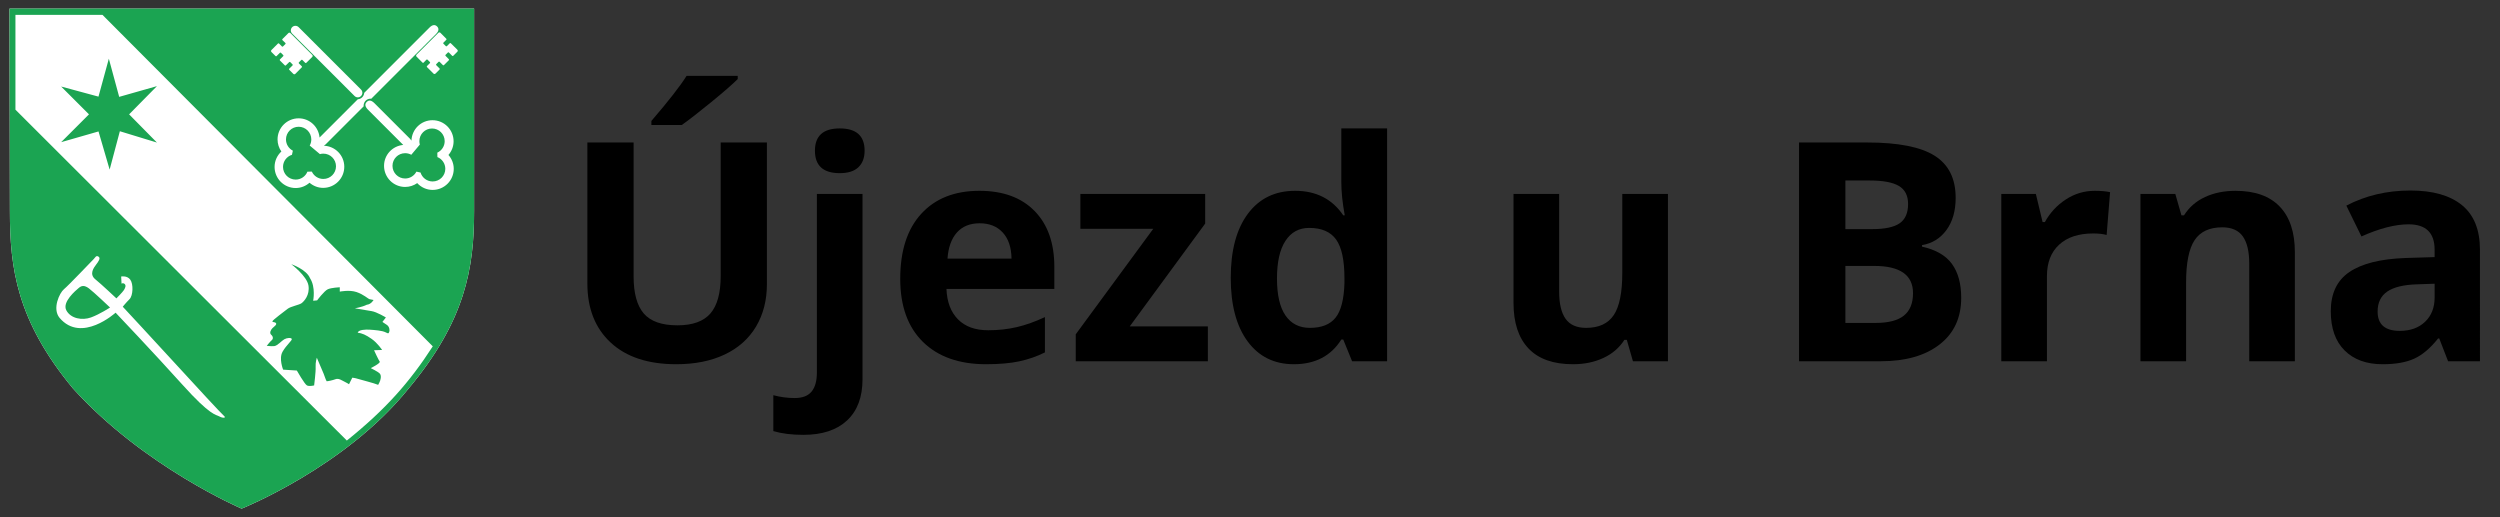 <?xml version="1.0" encoding="utf-8"?>
<!-- Generator: Adobe Illustrator 16.0.3, SVG Export Plug-In . SVG Version: 6.00 Build 0)  -->
<!DOCTYPE svg PUBLIC "-//W3C//DTD SVG 1.1//EN" "http://www.w3.org/Graphics/SVG/1.1/DTD/svg11.dtd">
<svg version="1.1" id="Vrstva_1" xmlns="http://www.w3.org/2000/svg" xmlns:xlink="http://www.w3.org/1999/xlink" x="0px" y="0px"
	 width="411.02px" height="85.04px" viewBox="0 0 411.02 85.04" enable-background="new 0 0 411.02 85.04" xml:space="preserve">
<rect x="0" y="0" width="411.02" height="85.04" fill="#333333" stroke="none"/>
<g>
	<path fill-rule="evenodd" clip-rule="evenodd" fill="#FFFFFF" d="M1.559,1.418h38.133h38.256v33.326
		c0,9.345-1.438,17.97-10.782,29.144C56.842,76.762,39.721,83.622,39.721,83.622s-16.05-6.86-27.708-19.734
		C2.752,52.714,1.625,44.083,1.625,34.744C1.625,28.144,1.559,1.418,1.559,1.418"/>
	<path fill-rule="evenodd" clip-rule="evenodd" fill="#1BA452" d="M36.846,68.397c-0.393-0.326-4.509-4.771-7.973-8.561
		c-3.462-3.79-8.69-9.41-8.69-9.41s0.522-0.652,1.11-1.24c0.588-0.589,0.654-2.484,0.13-3.203c-0.522-0.719-1.502-0.522-1.502-0.522
		l0.065,1.177c0,0,0.261-0.197,0.523,0.064c0.26,0.262,0.065,0.654-0.131,0.98c-0.196,0.328-1.241,1.373-1.241,1.373
		s-2.418-2.288-3.464-3.137c-1.045-0.85-0.261-1.895,0.131-2.418c0.393-0.523,0.784-1.046,0.393-1.307
		c-0.393-0.262-0.523,0.13-0.785,0.392c-0.261,0.262-4.182,4.378-4.901,4.966s-1.96,3.202-0.719,4.705
		c3.593,4.248,9.214-0.85,9.214-0.85s6.338,6.666,10.978,11.828c4.641,5.162,5.489,4.9,6.077,5.227
		C36.649,68.79,37.238,68.724,36.846,68.397 M14.955,52.192c-1.438,0.521-3.333,0.195-4.052-1.178
		c-0.719-1.371,1.569-3.267,2.026-3.658c0.457-0.393,0.915-0.523,1.699,0.064c0.784,0.59,3.462,3.137,3.462,3.137
		S16.393,51.669,14.955,52.192 M61.565,16.97c-0.523-0.522-0.934-0.547-1.272-0.208c-0.332,0.331-0.315,0.75,0.208,1.272
		l5.794,5.794c-1.767,0.161-3.156,1.628-3.156,3.437c0,1.917,1.554,3.47,3.469,3.47c0.74,0,1.422-0.236,1.985-0.63
		c0.633,0.685,1.531,1.119,2.537,1.119c1.916,0,3.469-1.553,3.469-3.469c0-0.876-0.336-1.667-0.87-2.277
		c0.519-0.606,0.844-1.383,0.844-2.246c0-1.916-1.553-3.469-3.469-3.469c-1.876,0-3.393,1.491-3.457,3.351
		c-0.072-0.1-0.142-0.202-0.237-0.298L61.565,16.97z M44.63,8.552c-0.09-0.09-0.09-0.237,0-0.328l1.074-1.073
		c0.045-0.044,0.118-0.044,0.164,0l0.49,0.491c0.045,0.045,0.119,0.045,0.164,0l0.405-0.405c0.045-0.045,0.046-0.118,0-0.164
		l-0.5-0.482c-0.045-0.044-0.045-0.118,0-0.164l0.99-0.988c0.091-0.091,0.238-0.091,0.328,0l3.594,3.594
		c0.091,0.09,0.09,0.236,0,0.328l-0.985,0.974c-0.046,0.045-0.118,0.045-0.164,0l-0.482-0.482c-0.044-0.044-0.119-0.044-0.163,0
		l-0.405,0.406c-0.045,0.045-0.045,0.119,0,0.164l0.482,0.481c0.044,0.045,0.044,0.119,0,0.164l-1.068,1.079
		c-0.091,0.09-0.237,0.09-0.328,0l-0.679-0.682c-0.046-0.045-0.046-0.119,0-0.164l0.554-0.545c0.045-0.044,0.045-0.118,0-0.163
		l-0.386-0.387c-0.045-0.044-0.119-0.044-0.164,0l-0.554,0.545c-0.045,0.046-0.119,0.046-0.164,0L46.02,9.939
		c-0.045-0.045-0.045-0.118,0-0.164l0.55-0.549c0.045-0.045,0.045-0.119,0-0.164l-0.387-0.388c-0.045-0.045-0.118-0.045-0.164,0
		l-0.548,0.55c-0.046,0.045-0.119,0.045-0.164,0L44.63,8.552z M48.036,4.464c0.293-0.293,0.77-0.293,1.063,0.001l10.257,10.256
		c0.294,0.294,0.294,0.771,0,1.064c-0.293,0.294-0.77,0.294-1.063,0L48.036,5.529C47.741,5.234,47.741,4.758,48.036,4.464
		 M71.597,12.099c-0.091,0.091-0.237,0.091-0.328,0l-1.073-1.073c-0.045-0.045-0.045-0.118,0-0.164l0.49-0.49
		c0.045-0.046,0.045-0.118,0-0.164l-0.405-0.404c-0.045-0.045-0.118-0.045-0.164,0l-0.481,0.499c-0.045,0.045-0.119,0.045-0.164,0
		l-0.989-0.99c-0.09-0.09-0.09-0.237,0-0.328l3.595-3.595c0.091-0.089,0.237-0.089,0.327,0.001l0.975,0.985
		c0.045,0.045,0.045,0.118,0,0.164l-0.482,0.48c-0.044,0.046-0.044,0.12,0,0.164l0.406,0.405c0.044,0.045,0.119,0.045,0.163,0
		l0.482-0.481c0.044-0.046,0.118-0.046,0.163,0l1.08,1.068c0.09,0.09,0.09,0.236,0,0.327l-0.682,0.679
		c-0.045,0.044-0.119,0.044-0.163,0L73.8,8.63c-0.044-0.045-0.118-0.045-0.164,0L73.25,9.018c-0.045,0.045-0.045,0.118,0,0.163
		l0.545,0.554c0.045,0.045,0.045,0.119,0,0.164l-0.812,0.811c-0.045,0.045-0.118,0.045-0.164,0l-0.548-0.55
		c-0.045-0.044-0.119-0.044-0.163,0l-0.388,0.388c-0.045,0.045-0.045,0.119,0,0.164l0.55,0.549c0.045,0.045,0.045,0.118,0,0.164
		L71.597,12.099z M71.862,4.348c-0.279-0.28-0.706-0.36-1.228,0.163L59.878,15.267c-0.038,0.566-0.487,1.015-1.052,1.053
		l-6.288,6.289c-0.161-1.767-1.63-3.156-3.438-3.156c-1.917,0-3.469,1.553-3.469,3.468c0,0.74,0.235,1.423,0.628,1.985
		c-0.682,0.634-1.116,1.532-1.116,2.537c0,1.917,1.552,3.47,3.469,3.47c0.875,0,1.666-0.335,2.276-0.87
		c0.606,0.519,1.385,0.844,2.246,0.844c1.916,0,3.469-1.553,3.469-3.469c0-1.875-1.491-3.393-3.351-3.457
		c0.101-0.072,0.203-0.143,0.297-0.237l6.245-6.246c-0.004-0.039-0.011-0.077-0.011-0.117c0-0.627,0.508-1.137,1.136-1.137
		c0.041,0,0.078,0.008,0.117,0.012L71.697,5.575C72.221,5.052,72.141,4.627,71.862,4.348 M55.241,27.341
		c0,1.149-0.932,2.081-2.081,2.081c-0.839,0-1.563-0.496-1.892-1.211l-0.727,0.014c-0.309,0.763-1.057,1.3-1.93,1.3
		c-1.15,0-2.081-0.932-2.081-2.082c0-0.936,0.618-1.728,1.468-1.989l0.149-0.681c-0.671-0.346-1.13-1.044-1.13-1.852
		c0-1.148,0.932-2.081,2.082-2.081c1.15,0,2.082,0.933,2.082,2.081c0,0.367-0.095,0.711-0.261,1.011l1.675,1.406
		c0.18-0.051,0.37-0.079,0.565-0.079C54.309,25.26,55.241,26.192,55.241,27.341 M71.029,21.125c1.149,0,2.081,0.932,2.081,2.081
		c0,0.839-0.497,1.563-1.212,1.891l0.015,0.727c0.762,0.31,1.3,1.057,1.3,1.93c0,1.149-0.932,2.081-2.081,2.081
		c-0.936,0-1.729-0.618-1.99-1.468l-0.682-0.149c-0.345,0.67-1.044,1.13-1.851,1.13c-1.149,0-2.08-0.933-2.08-2.082
		c0-1.149,0.931-2.08,2.08-2.08c0.367,0,0.712,0.094,1.011,0.26l1.405-1.674c-0.05-0.18-0.077-0.369-0.077-0.565
		C68.948,22.057,69.879,21.125,71.029,21.125 M2.539,18.032V2.447H16.85l54.302,54.493c-3.803,5.896-7.746,10.361-14.13,15.491
		L2.539,18.032z M47.89,43.435c0,0,2.482,0.85,3.071,2.287c0.98,1.504,0.522,3.725,0.522,3.725l0.654-0.064
		c0,0,1.176-1.568,1.764-1.83c0.587-0.261,1.961-0.326,1.961-0.326v0.719c0,0,1.568-0.326,2.744,0.066
		c1.177,0.391,1.896,1.109,2.156,1.176c0.261,0.064,0.654,0.13,0.654,0.13s-0.393,0.719-1.111,0.784
		c-0.785,0.393-1.961,0.588-1.961,0.588s1.896,0.326,2.745,0.459c0.851,0.129,2.353,1.045,2.353,1.045l-0.571,0.734
		c0,0,0.294,0.195,0.735,0.49c0.441,0.293,0.49,0.931,0.392,1.127c-0.099,0.196-0.049,0.393-0.588,0.099
		c-0.539-0.295-1.862-0.392-2.598-0.441c-0.735-0.05-1.862,0-2.009,0.49c0.735,0.098,1.323,0.343,2.303,1.028
		c0.98,0.687,1.715,1.813,1.715,1.813l-1.323,0.05c0,0,0.735,1.617,0.93,1.862c0.196,0.245-1.469,1.079-1.469,1.079
		s1.127,0.537,1.469,0.881c0.343,0.344,0.133,1.133-0.048,1.471c-0.118,0.218-0.206,0.395-0.206,0.395
		c-0.686-0.295-2.881-0.836-3.323-0.982c-0.44-0.146-0.931-0.197-0.931-0.197l-0.539,1.078c0,0-0.441-0.293-0.785-0.441
		c-0.343-0.146-0.882-0.586-1.421-0.391s-1.225,0.342-1.47,0.342c-0.245-0.439-0.294-0.783-0.489-1.225
		c-0.197-0.44-1.128-2.646-1.128-2.646s-0.245,0.785-0.196,1.52s-0.246,3.039-0.246,3.039s-0.784,0.195-1.176,0
		c-0.391-0.197-1.667-2.451-1.667-2.451l-2.254-0.146c0,0-0.735-1.813-0.098-2.94c0.638-1.128,1.617-1.863,1.519-2.108
		c-0.097-0.244-0.784-0.195-1.225,0.051c-0.441,0.244-1.126,1.076-1.666,1.127c-0.539,0.049-1.226-0.051-1.226-0.051
		s0.589-0.734,0.833-0.93c0.245-0.197,0.245-0.588-0.097-0.883c-0.344-0.294-0.05-0.833,0.195-1.078
		c0.246-0.246,0.785-0.588,0.588-0.834c-0.196-0.244-0.588-0.098-0.588-0.293c0-0.196,2.01-1.666,2.5-2.059s1.912-0.639,2.303-0.932
		c0.392-0.294,1.373-1.323,1.128-2.892C50.47,45.38,47.89,43.435,47.89,43.435 M17.895,9.652l1.7,6.273l6.208-1.765l-4.575,4.64
		l4.575,4.639l-6.098-1.863l-1.679,6.307l-1.829-6.274l-6.143,1.765l4.574-4.574l-4.574-4.574l6.137,1.66L17.895,9.652z
		 M1.559,1.418h38.133h38.256v33.326c0,9.345-1.438,17.97-10.782,29.144C56.842,76.762,39.721,83.622,39.721,83.622
		s-16.05-6.86-27.708-19.734C2.752,52.714,1.625,44.083,1.625,34.744C1.625,28.144,1.559,1.418,1.559,1.418"/>
</g>
<g>
	<path d="M126.086,23.425v23.271c0,2.657-0.594,4.985-1.783,6.986c-1.189,2.001-2.907,3.534-5.154,4.601s-4.903,1.599-7.97,1.599
		c-4.625,0-8.216-1.185-10.774-3.555c-2.558-2.37-3.837-5.612-3.837-9.729V23.425h7.601v22.016c0,2.771,0.558,4.806,1.673,6.102
		c1.115,1.295,2.96,1.943,5.535,1.943c2.493,0,4.301-0.652,5.424-1.956c1.123-1.304,1.685-3.35,1.685-6.138V23.425H126.086z
		 M107.095,20.547v-0.664c2.821-3.28,4.748-5.748,5.781-7.405h8.413v0.517c-0.853,0.853-2.308,2.12-4.366,3.801
		c-2.058,1.681-3.669,2.932-4.834,3.751H107.095z"/>
	<path d="M132.088,71.492c-1.919,0-3.567-0.205-4.945-0.615v-5.903c1.148,0.312,2.321,0.468,3.518,0.468
		c1.262,0,2.185-0.354,2.767-1.059s0.874-1.746,0.874-3.123V31.888h7.502v30.479c0,2.919-0.845,5.169-2.534,6.753
		C137.582,70.701,135.188,71.492,132.088,71.492z M133.982,24.778c0-2.443,1.361-3.665,4.083-3.665c2.722,0,4.083,1.222,4.083,3.665
		c0,1.165-0.341,2.071-1.021,2.718c-0.681,0.648-1.702,0.972-3.063,0.972C135.343,28.468,133.982,27.238,133.982,24.778z"/>
	<path d="M162.125,59.882c-4.428,0-7.889-1.222-10.381-3.665c-2.493-2.443-3.739-5.904-3.739-10.381
		c0-4.609,1.152-8.171,3.456-10.689c2.304-2.517,5.49-3.776,9.557-3.776c3.887,0,6.912,1.107,9.077,3.321
		c2.165,2.214,3.247,5.273,3.247,9.176v3.64h-17.736c0.082,2.133,0.713,3.797,1.894,4.994c1.181,1.197,2.837,1.795,4.969,1.795
		c1.656,0,3.223-0.172,4.699-0.516c1.476-0.345,3.017-0.895,4.625-1.648v5.806c-1.313,0.655-2.714,1.144-4.207,1.464
		C166.093,59.722,164.272,59.882,162.125,59.882z M161.066,36.709c-1.591,0-2.837,0.504-3.739,1.513
		c-0.902,1.009-1.419,2.44-1.55,4.293h10.528c-0.033-1.853-0.517-3.284-1.451-4.293C163.92,37.213,162.657,36.709,161.066,36.709z"
		/>
	<path d="M198.581,59.39h-21.721v-4.428l12.742-17.343h-11.979v-5.731h20.516v4.871l-12.398,16.9h12.841V59.39z"/>
	<path d="M212.725,59.882c-3.23,0-5.768-1.255-7.613-3.764c-1.845-2.509-2.768-5.985-2.768-10.431c0-4.509,0.938-8.023,2.816-10.541
		c1.878-2.517,4.464-3.776,7.761-3.776c3.46,0,6.101,1.345,7.921,4.034h0.246c-0.378-2.05-0.565-3.878-0.565-5.486v-8.806h7.527
		V59.39h-5.756l-1.452-3.567h-0.319C218.817,58.529,216.219,59.882,212.725,59.882z M215.357,53.904
		c1.918,0,3.324-0.558,4.219-1.673c0.894-1.115,1.381-3.009,1.463-5.683v-0.813c0-2.951-0.455-5.067-1.365-6.346
		c-0.91-1.279-2.39-1.918-4.439-1.918c-1.673,0-2.973,0.709-3.898,2.128c-0.928,1.418-1.391,3.48-1.391,6.187
		s0.467,4.735,1.402,6.089C212.282,53.228,213.619,53.904,215.357,53.904z"/>
	<path d="M268.467,59.39l-1.008-3.518h-0.395c-0.803,1.278-1.943,2.267-3.419,2.964s-3.157,1.046-5.043,1.046
		c-3.231,0-5.667-0.865-7.306-2.595c-1.641-1.73-2.461-4.22-2.461-7.467V31.888h7.504v16.063c0,1.984,0.352,3.473,1.057,4.465
		s1.829,1.488,3.371,1.488c2.099,0,3.615-0.701,4.551-2.104c0.935-1.402,1.402-3.727,1.402-6.975V31.888h7.502V59.39H268.467z"/>
	<path d="M295.772,23.425h11.192c5.101,0,8.803,0.726,11.106,2.177c2.305,1.451,3.457,3.76,3.457,6.925
		c0,2.148-0.505,3.911-1.514,5.289c-1.008,1.377-2.349,2.206-4.021,2.485v0.246c2.279,0.509,3.924,1.46,4.932,2.854
		c1.009,1.394,1.514,3.247,1.514,5.559c0,3.281-1.186,5.839-3.555,7.676c-2.37,1.836-5.589,2.755-9.655,2.755h-13.456V23.425z
		 M303.398,37.668h4.428c2.066,0,3.563-0.32,4.489-0.959s1.39-1.697,1.39-3.173c0-1.377-0.504-2.365-1.513-2.964
		c-1.009-0.598-2.604-0.897-4.784-0.897h-4.01V37.668z M303.398,43.72v9.372h4.969c2.099,0,3.648-0.401,4.649-1.205
		c1-0.803,1.5-2.033,1.5-3.689c0-2.984-2.132-4.478-6.396-4.478H303.398z"/>
	<path d="M344.381,31.371c1.017,0,1.861,0.074,2.533,0.221l-0.565,7.036c-0.607-0.164-1.345-0.246-2.214-0.246
		c-2.395,0-4.26,0.615-5.597,1.845s-2.005,2.952-2.005,5.166V59.39h-7.503V31.888h5.683l1.107,4.625h0.369
		c0.853-1.541,2.005-2.784,3.456-3.727S342.675,31.371,344.381,31.371z"/>
	<path d="M377.295,59.39h-7.503V43.326c0-1.984-0.353-3.472-1.058-4.465c-0.705-0.992-1.829-1.488-3.37-1.488
		c-2.1,0-3.616,0.701-4.551,2.104c-0.935,1.402-1.402,3.727-1.402,6.974V59.39h-7.503V31.888h5.732l1.008,3.518h0.419
		c0.836-1.328,1.988-2.333,3.456-3.013c1.467-0.681,3.136-1.021,5.006-1.021c3.198,0,5.625,0.865,7.281,2.595
		c1.656,1.73,2.484,4.227,2.484,7.49V59.39z"/>
	<path d="M402.484,59.39l-1.451-3.739h-0.197c-1.263,1.591-2.563,2.693-3.898,3.309c-1.337,0.615-3.079,0.923-5.228,0.923
		c-2.641,0-4.72-0.755-6.236-2.263c-1.517-1.51-2.275-3.658-2.275-6.445c0-2.92,1.021-5.072,3.063-6.457
		c2.042-1.386,5.121-2.153,9.237-2.301l4.772-0.147v-1.206c0-2.788-1.427-4.182-4.28-4.182c-2.198,0-4.78,0.664-7.749,1.993
		l-2.484-5.068c3.165-1.656,6.675-2.484,10.528-2.484c3.69,0,6.52,0.804,8.487,2.411c1.968,1.607,2.951,4.051,2.951,7.331V59.39
		H402.484z M400.271,46.646l-2.902,0.1c-2.182,0.065-3.806,0.459-4.871,1.18c-1.066,0.723-1.599,1.82-1.599,3.297
		c0,2.115,1.213,3.174,3.641,3.174c1.738,0,3.128-0.5,4.169-1.501c1.042-1,1.563-2.329,1.563-3.985V46.646z"/>
</g>
<g>
</g>
</svg>
